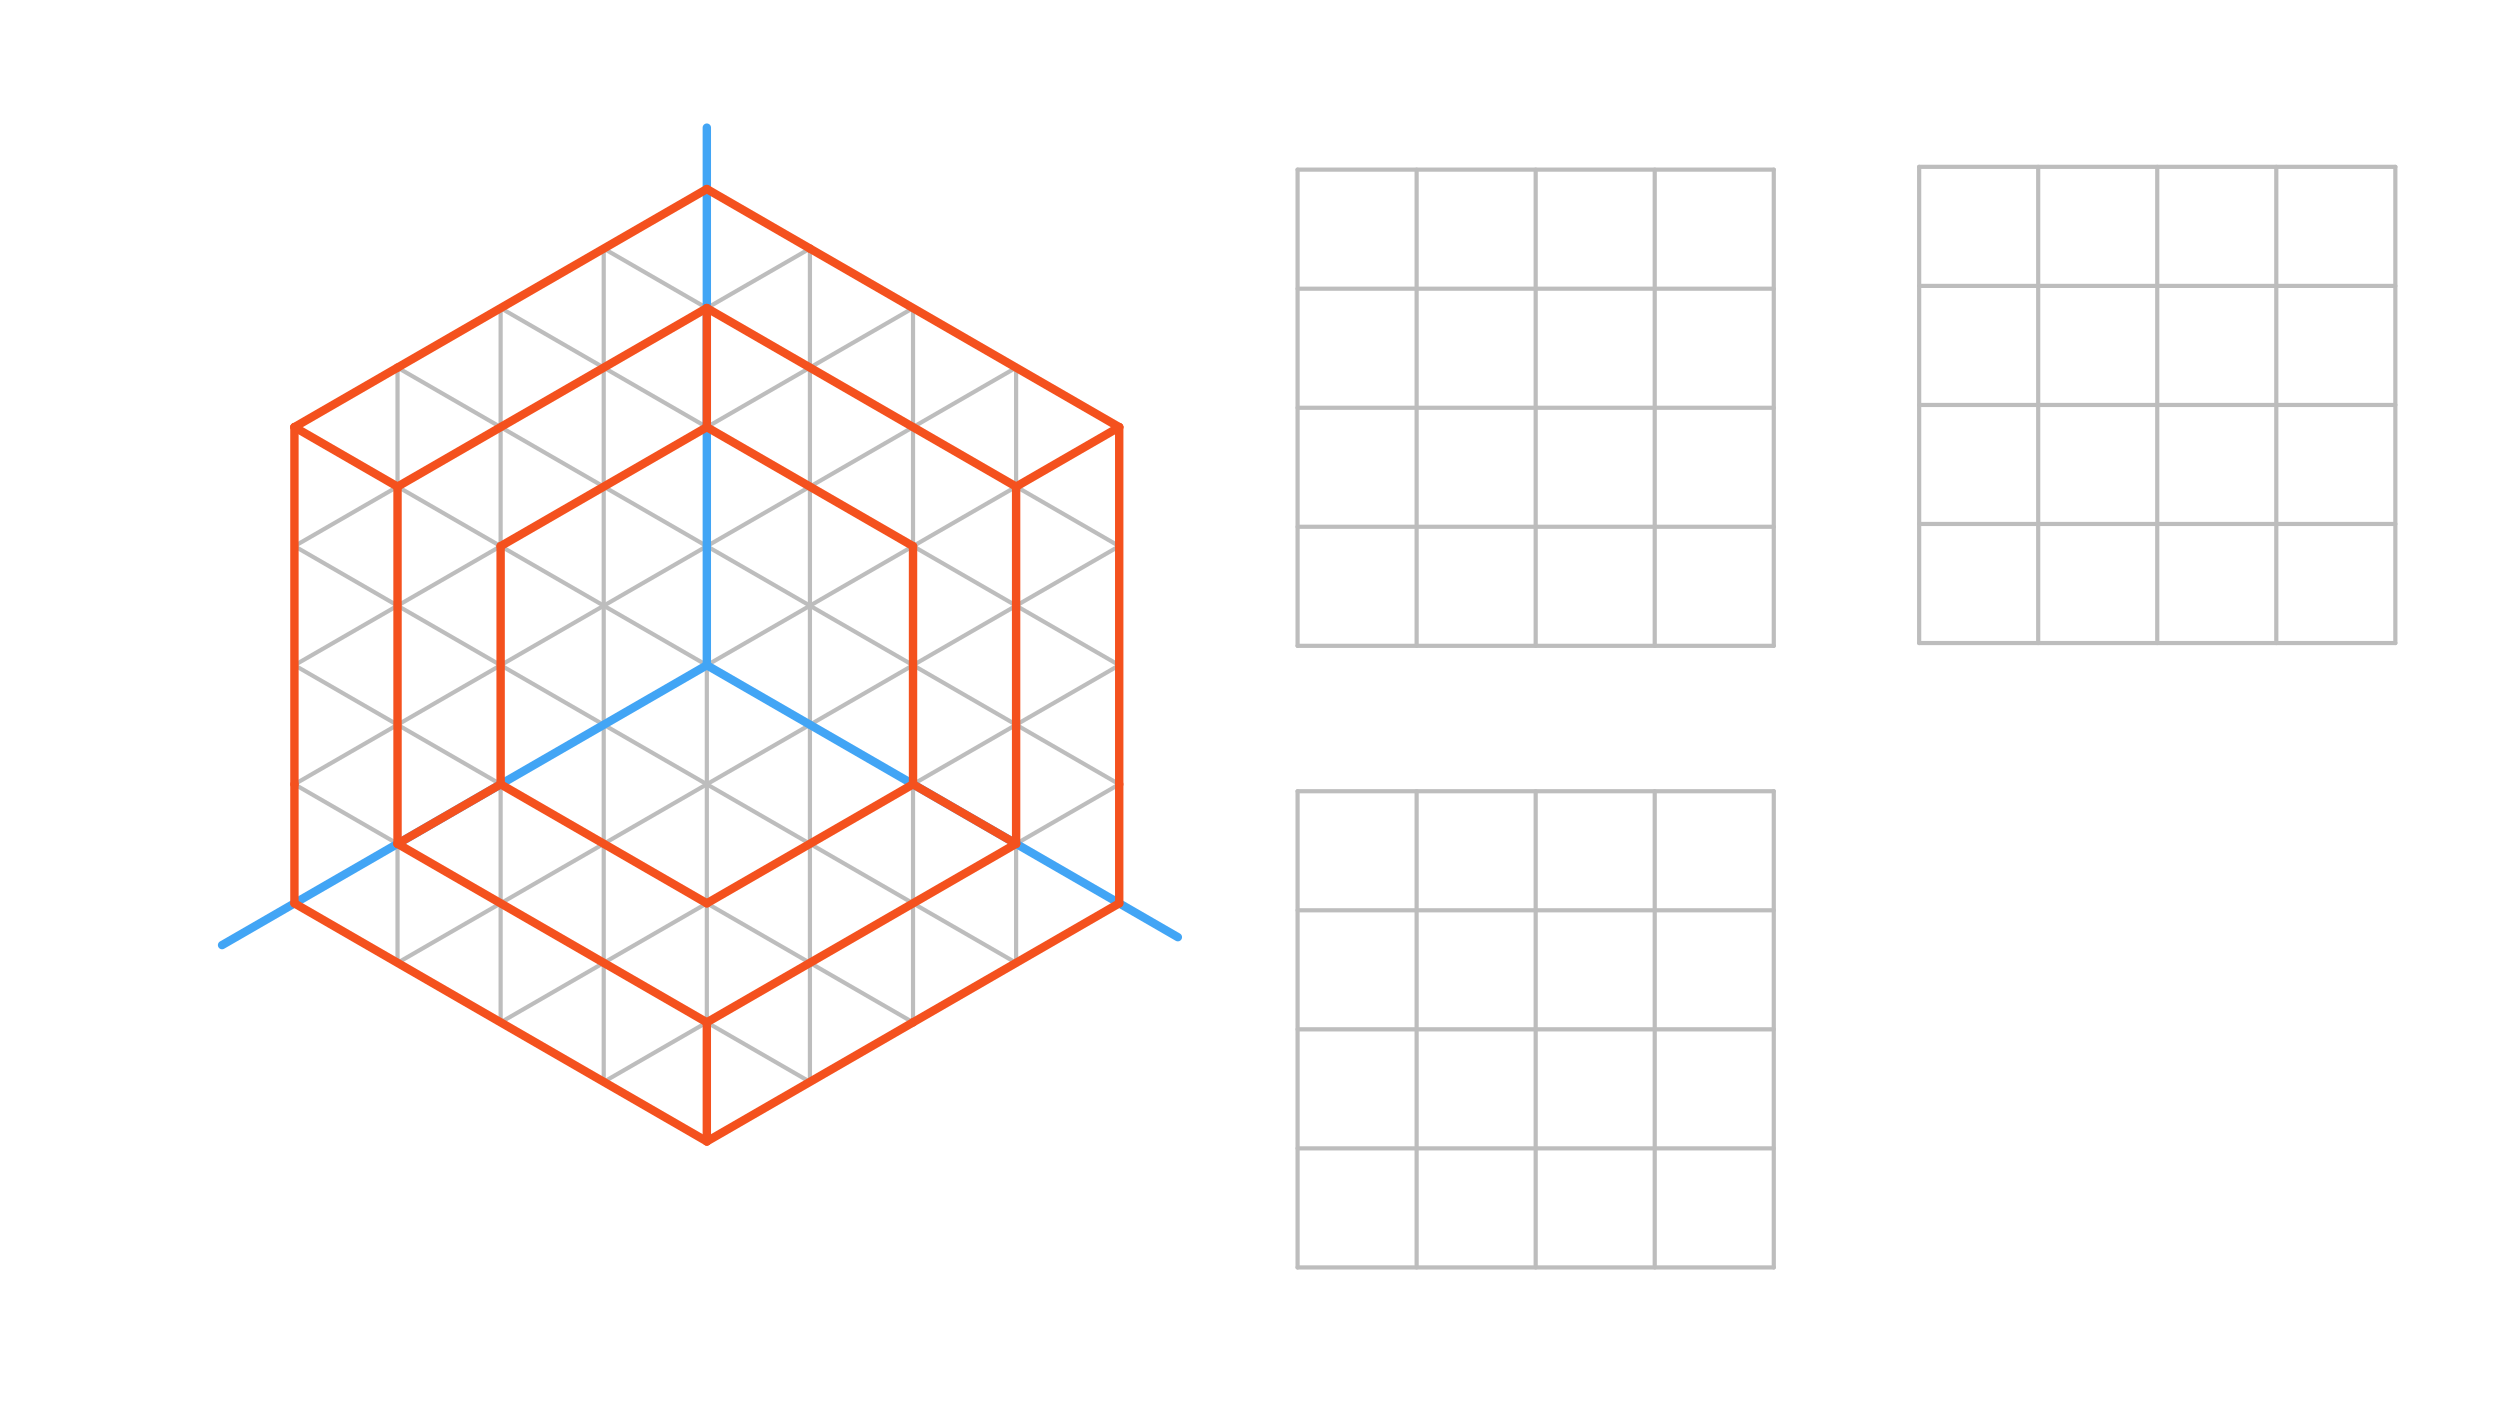 <svg xmlns="http://www.w3.org/2000/svg" class="svg--1it" height="100%" preserveAspectRatio="xMidYMid meet" viewBox="0 0 595.276 334.488" width="100%"><defs><marker id="marker-arrow" markerHeight="16" markerUnits="userSpaceOnUse" markerWidth="24" orient="auto-start-reverse" refX="24" refY="4" viewBox="0 0 24 8"><path d="M 0 0 L 24 4 L 0 8 z" stroke="inherit"></path></marker></defs><g class="aux-layer--1FB"><g class="element--2qn"><line stroke="#BDBDBD" stroke-dasharray="none" stroke-linecap="round" stroke-width="1" x1="168.302" x2="266.497" y1="101.703" y2="158.396"></line></g><g class="element--2qn"><line stroke="#BDBDBD" stroke-dasharray="none" stroke-linecap="round" stroke-width="1" x1="168.302" x2="266.497" y1="73.356" y2="130.049"></line></g><g class="element--2qn"><line stroke="#BDBDBD" stroke-dasharray="none" stroke-linecap="round" stroke-width="1" x1="168.302" x2="266.497" y1="45.01" y2="101.703"></line></g><g class="element--2qn"><line stroke="#BDBDBD" stroke-dasharray="none" stroke-linecap="round" stroke-width="1" x1="168.302" x2="70.107" y1="130.049" y2="186.742"></line></g><g class="element--2qn"><line stroke="#BDBDBD" stroke-dasharray="none" stroke-linecap="round" stroke-width="1" x1="168.302" x2="70.107" y1="73.356" y2="130.049"></line></g><g class="element--2qn"><line stroke="#BDBDBD" stroke-dasharray="none" stroke-linecap="round" stroke-width="1" x1="168.302" x2="70.107" y1="45.01" y2="101.703"></line></g><g class="element--2qn"><line stroke="#BDBDBD" stroke-dasharray="none" stroke-linecap="round" stroke-width="1" x1="168.302" x2="266.497" y1="130.049" y2="186.742"></line></g><g class="element--2qn"><line stroke="#BDBDBD" stroke-dasharray="none" stroke-linecap="round" stroke-width="1" x1="70.107" x2="168.302" y1="186.742" y2="243.435"></line></g><g class="element--2qn"><line stroke="#BDBDBD" stroke-dasharray="none" stroke-linecap="round" stroke-width="1" x1="266.497" x2="266.497" y1="101.703" y2="215.089"></line></g><g class="element--2qn"><line stroke="#BDBDBD" stroke-dasharray="none" stroke-linecap="round" stroke-width="1" x1="70.107" x2="70.107" y1="101.703" y2="215.089"></line></g><g class="element--2qn"><line stroke="#BDBDBD" stroke-dasharray="none" stroke-linecap="round" stroke-width="1" x1="70.107" x2="168.302" y1="215.089" y2="271.782"></line></g><g class="element--2qn"><line stroke="#BDBDBD" stroke-dasharray="none" stroke-linecap="round" stroke-width="1" x1="70.107" x2="168.302" y1="158.396" y2="215.089"></line></g><g class="element--2qn"><line stroke="#BDBDBD" stroke-dasharray="none" stroke-linecap="round" stroke-width="1" x1="70.107" x2="168.302" y1="101.703" y2="158.396"></line></g><g class="element--2qn"><line stroke="#BDBDBD" stroke-dasharray="none" stroke-linecap="round" stroke-width="1" x1="168.302" x2="266.497" y1="271.782" y2="215.089"></line></g><g class="element--2qn"><line stroke="#BDBDBD" stroke-dasharray="none" stroke-linecap="round" stroke-width="1" x1="168.302" x2="266.497" y1="243.435" y2="186.742"></line></g><g class="element--2qn"><line stroke="#BDBDBD" stroke-dasharray="none" stroke-linecap="round" stroke-width="1" x1="168.302" x2="266.497" y1="215.089" y2="158.396"></line></g><g class="element--2qn"><line stroke="#BDBDBD" stroke-dasharray="none" stroke-linecap="round" stroke-width="1" x1="168.302" x2="266.497" y1="186.742" y2="130.049"></line></g><g class="element--2qn"><line stroke="#BDBDBD" stroke-dasharray="none" stroke-linecap="round" stroke-width="1" x1="168.302" x2="266.497" y1="158.396" y2="101.703"></line></g><g class="element--2qn"><line stroke="#BDBDBD" stroke-dasharray="none" stroke-linecap="round" stroke-width="1" x1="168.302" x2="94.656" y1="130.049" y2="87.53"></line></g><g class="element--2qn"><line stroke="#BDBDBD" stroke-dasharray="none" stroke-linecap="round" stroke-width="1" x1="168.302" x2="119.205" y1="101.703" y2="73.356"></line></g><g class="element--2qn"><line stroke="#BDBDBD" stroke-dasharray="none" stroke-linecap="round" stroke-width="1" x1="168.302" x2="143.753" y1="73.356" y2="59.183"></line></g><g class="element--2qn"><line stroke="#BDBDBD" stroke-dasharray="none" stroke-linecap="round" stroke-width="1" x1="168.302" x2="192.851" y1="73.356" y2="59.183"></line></g><g class="element--2qn"><line stroke="#BDBDBD" stroke-dasharray="none" stroke-linecap="round" stroke-width="1" x1="168.302" x2="217.4" y1="101.703" y2="73.356"></line></g><g class="element--2qn"><line stroke="#BDBDBD" stroke-dasharray="none" stroke-linecap="round" stroke-width="1" x1="168.302" x2="241.948" y1="130.049" y2="87.53"></line></g><g class="element--2qn"><line stroke="#BDBDBD" stroke-dasharray="none" stroke-linecap="round" stroke-width="1" x1="168.302" x2="241.948" y1="186.742" y2="229.262"></line></g><g class="element--2qn"><line stroke="#BDBDBD" stroke-dasharray="none" stroke-linecap="round" stroke-width="1" x1="168.302" x2="217.4" y1="215.089" y2="243.435"></line></g><g class="element--2qn"><line stroke="#BDBDBD" stroke-dasharray="none" stroke-linecap="round" stroke-width="1" x1="168.302" x2="192.851" y1="243.435" y2="257.608"></line></g><g class="element--2qn"><line stroke="#BDBDBD" stroke-dasharray="none" stroke-linecap="round" stroke-width="1" x1="168.302" x2="143.753" y1="243.435" y2="257.608"></line></g><g class="element--2qn"><line stroke="#BDBDBD" stroke-dasharray="none" stroke-linecap="round" stroke-width="1" x1="168.302" x2="119.205" y1="215.089" y2="243.435"></line></g><g class="element--2qn"><line stroke="#BDBDBD" stroke-dasharray="none" stroke-linecap="round" stroke-width="1" x1="168.302" x2="94.656" y1="186.742" y2="229.262"></line></g><g class="element--2qn"><line stroke="#BDBDBD" stroke-dasharray="none" stroke-linecap="round" stroke-width="1" x1="168.302" x2="168.302" y1="158.396" y2="271.782"></line></g><g class="element--2qn"><line stroke="#BDBDBD" stroke-dasharray="none" stroke-linecap="round" stroke-width="1" x1="143.753" x2="143.753" y1="59.183" y2="257.608"></line></g><g class="element--2qn"><line stroke="#BDBDBD" stroke-dasharray="none" stroke-linecap="round" stroke-width="1" x1="119.205" x2="119.205" y1="73.356" y2="243.435"></line></g><g class="element--2qn"><line stroke="#BDBDBD" stroke-dasharray="none" stroke-linecap="round" stroke-width="1" x1="94.656" x2="94.656" y1="87.53" y2="229.262"></line></g><g class="element--2qn"><line stroke="#BDBDBD" stroke-dasharray="none" stroke-linecap="round" stroke-width="1" x1="192.851" x2="192.851" y1="59.183" y2="257.608"></line></g><g class="element--2qn"><line stroke="#BDBDBD" stroke-dasharray="none" stroke-linecap="round" stroke-width="1" x1="217.4" x2="217.4" y1="73.356" y2="243.435"></line></g><g class="element--2qn"><line stroke="#BDBDBD" stroke-dasharray="none" stroke-linecap="round" stroke-width="1" x1="241.948" x2="241.948" y1="87.53" y2="229.262"></line></g><g class="element--2qn"><line stroke="#BDBDBD" stroke-dasharray="none" stroke-linecap="round" stroke-width="1" x1="308.969" x2="422.355" y1="40.396" y2="40.396"></line></g><g class="element--2qn"><line stroke="#BDBDBD" stroke-dasharray="none" stroke-linecap="round" stroke-width="1" x1="308.969" x2="308.969" y1="40.396" y2="153.782"></line></g><g class="element--2qn"><line stroke="#BDBDBD" stroke-dasharray="none" stroke-linecap="round" stroke-width="1" x1="337.315" x2="337.315" y1="40.396" y2="153.782"></line></g><g class="element--2qn"><line stroke="#BDBDBD" stroke-dasharray="none" stroke-linecap="round" stroke-width="1" x1="365.662" x2="365.662" y1="40.396" y2="153.782"></line></g><g class="element--2qn"><line stroke="#BDBDBD" stroke-dasharray="none" stroke-linecap="round" stroke-width="1" x1="394.008" x2="394.008" y1="40.396" y2="153.782"></line></g><g class="element--2qn"><line stroke="#BDBDBD" stroke-dasharray="none" stroke-linecap="round" stroke-width="1" x1="422.355" x2="422.355" y1="40.396" y2="153.782"></line></g><g class="element--2qn"><line stroke="#BDBDBD" stroke-dasharray="none" stroke-linecap="round" stroke-width="1" x1="308.969" x2="422.355" y1="68.742" y2="68.742"></line></g><g class="element--2qn"><line stroke="#BDBDBD" stroke-dasharray="none" stroke-linecap="round" stroke-width="1" x1="308.969" x2="422.355" y1="97.089" y2="97.089"></line></g><g class="element--2qn"><line stroke="#BDBDBD" stroke-dasharray="none" stroke-linecap="round" stroke-width="1" x1="308.969" x2="422.355" y1="125.435" y2="125.435"></line></g><g class="element--2qn"><line stroke="#BDBDBD" stroke-dasharray="none" stroke-linecap="round" stroke-width="1" x1="308.969" x2="422.355" y1="153.782" y2="153.782"></line></g><g class="element--2qn"><line stroke="#BDBDBD" stroke-dasharray="none" stroke-linecap="round" stroke-width="1" x1="456.969" x2="456.969" y1="39.729" y2="153.115"></line></g><g class="element--2qn"><line stroke="#BDBDBD" stroke-dasharray="none" stroke-linecap="round" stroke-width="1" x1="456.969" x2="570.355" y1="39.729" y2="39.729"></line></g><g class="element--2qn"><line stroke="#BDBDBD" stroke-dasharray="none" stroke-linecap="round" stroke-width="1" x1="513.662" x2="513.662" y1="39.729" y2="153.115"></line></g><g class="element--2qn"><line stroke="#BDBDBD" stroke-dasharray="none" stroke-linecap="round" stroke-width="1" x1="485.315" x2="485.315" y1="39.729" y2="153.115"></line></g><g class="element--2qn"><line stroke="#BDBDBD" stroke-dasharray="none" stroke-linecap="round" stroke-width="1" x1="542.008" x2="542.008" y1="39.729" y2="153.115"></line></g><g class="element--2qn"><line stroke="#BDBDBD" stroke-dasharray="none" stroke-linecap="round" stroke-width="1" x1="570.355" x2="570.355" y1="39.729" y2="153.115"></line></g><g class="element--2qn"><line stroke="#BDBDBD" stroke-dasharray="none" stroke-linecap="round" stroke-width="1" x1="456.969" x2="570.355" y1="68.076" y2="68.076"></line></g><g class="element--2qn"><line stroke="#BDBDBD" stroke-dasharray="none" stroke-linecap="round" stroke-width="1" x1="456.969" x2="570.355" y1="96.422" y2="96.422"></line></g><g class="element--2qn"><line stroke="#BDBDBD" stroke-dasharray="none" stroke-linecap="round" stroke-width="1" x1="456.969" x2="570.355" y1="124.769" y2="124.769"></line></g><g class="element--2qn"><line stroke="#BDBDBD" stroke-dasharray="none" stroke-linecap="round" stroke-width="1" x1="456.969" x2="570.355" y1="153.115" y2="153.115"></line></g><g class="element--2qn"><line stroke="#BDBDBD" stroke-dasharray="none" stroke-linecap="round" stroke-width="1" x1="422.355" x2="308.969" y1="188.402" y2="188.402"></line></g><g class="element--2qn"><line stroke="#BDBDBD" stroke-dasharray="none" stroke-linecap="round" stroke-width="1" x1="422.355" x2="422.355" y1="188.402" y2="301.788"></line></g><g class="element--2qn"><line stroke="#BDBDBD" stroke-dasharray="none" stroke-linecap="round" stroke-width="1" x1="422.355" x2="308.969" y1="216.749" y2="216.749"></line></g><g class="element--2qn"><line stroke="#BDBDBD" stroke-dasharray="none" stroke-linecap="round" stroke-width="1" x1="422.355" x2="308.969" y1="245.095" y2="245.095"></line></g><g class="element--2qn"><line stroke="#BDBDBD" stroke-dasharray="none" stroke-linecap="round" stroke-width="1" x1="308.969" x2="308.969" y1="188.402" y2="301.788"></line></g><g class="element--2qn"><line stroke="#BDBDBD" stroke-dasharray="none" stroke-linecap="round" stroke-width="1" x1="337.315" x2="337.315" y1="188.402" y2="301.788"></line></g><g class="element--2qn"><line stroke="#BDBDBD" stroke-dasharray="none" stroke-linecap="round" stroke-width="1" x1="365.662" x2="365.662" y1="188.402" y2="301.788"></line></g><g class="element--2qn"><line stroke="#BDBDBD" stroke-dasharray="none" stroke-linecap="round" stroke-width="1" x1="394.008" x2="394.008" y1="188.402" y2="301.788"></line></g><g class="element--2qn"><line stroke="#BDBDBD" stroke-dasharray="none" stroke-linecap="round" stroke-width="1" x1="422.355" x2="308.969" y1="301.788" y2="301.788"></line></g><g class="element--2qn"><line stroke="#BDBDBD" stroke-dasharray="none" stroke-linecap="round" stroke-width="1" x1="308.969" x2="422.355" y1="273.442" y2="273.442"></line></g><g class="element--2qn"><line stroke="#BDBDBD" stroke-dasharray="none" stroke-linecap="round" stroke-width="1" x1="70.107" x2="168.302" y1="130.049" y2="186.742"></line></g><g class="element--2qn"><line stroke="#BDBDBD" stroke-dasharray="none" stroke-linecap="round" stroke-width="1" x1="168.302" x2="70.107" y1="101.703" y2="158.396"></line></g></g><g class="main-layer--3Vd"><g class="element--2qn"><line stroke="#42A5F5" stroke-dasharray="none" stroke-linecap="round" stroke-width="2" x1="168.302" x2="168.302" y1="158.396" y2="30.396"></line></g><g class="element--2qn"><line stroke="#42A5F5" stroke-dasharray="none" stroke-linecap="round" stroke-width="2" x1="168.302" x2="280.458" y1="158.396" y2="223.149"></line></g><g class="element--2qn"><line stroke="#42A5F5" stroke-dasharray="none" stroke-linecap="round" stroke-width="2" x1="168.302" x2="52.878" y1="158.396" y2="225.036"></line></g><g class="element--2qn"><line stroke="#F4511E" stroke-dasharray="none" stroke-linecap="round" stroke-width="2" x1="94.656" x2="168.302" y1="87.53" y2="45.01"></line></g><g class="element--2qn"><line stroke="#F4511E" stroke-dasharray="none" stroke-linecap="round" stroke-width="2" x1="168.302" x2="192.851" y1="45.01" y2="59.183"></line></g><g class="element--2qn"><line stroke="#F4511E" stroke-dasharray="none" stroke-linecap="round" stroke-width="2" x1="168.302" x2="217.4" y1="271.782" y2="243.435"></line></g><g class="element--2qn"><line stroke="#F4511E" stroke-dasharray="none" stroke-linecap="round" stroke-width="2" x1="70.107" x2="70.107" y1="186.742" y2="215.089"></line></g><g class="element--2qn"><line stroke="#F4511E" stroke-dasharray="none" stroke-linecap="round" stroke-width="2" x1="70.107" x2="168.302" y1="215.089" y2="271.782"></line></g><g class="element--2qn"><line stroke="#F4511E" stroke-dasharray="none" stroke-linecap="round" stroke-width="2" x1="217.4" x2="266.497" y1="243.435" y2="215.089"></line></g><g class="element--2qn"><line stroke="#F4511E" stroke-dasharray="none" stroke-linecap="round" stroke-width="2" x1="266.497" x2="266.497" y1="215.089" y2="186.742"></line></g><g class="element--2qn"><line stroke="#F4511E" stroke-dasharray="none" stroke-linecap="round" stroke-width="2" x1="70.107" x2="70.107" y1="186.742" y2="101.703"></line></g><g class="element--2qn"><line stroke="#F4511E" stroke-dasharray="none" stroke-linecap="round" stroke-width="2" x1="70.107" x2="94.656" y1="101.703" y2="87.53"></line></g><g class="element--2qn"><line stroke="#F4511E" stroke-dasharray="none" stroke-linecap="round" stroke-width="2" x1="192.851" x2="266.497" y1="59.183" y2="101.703"></line></g><g class="element--2qn"><line stroke="#F4511E" stroke-dasharray="none" stroke-linecap="round" stroke-width="2" x1="266.497" x2="266.497" y1="101.703" y2="186.742"></line></g><g class="element--2qn"><line stroke="#F4511E" stroke-dasharray="none" stroke-linecap="round" stroke-width="2" x1="70.107" x2="94.656" y1="101.703" y2="115.876"></line></g><g class="element--2qn"><line stroke="#F4511E" stroke-dasharray="none" stroke-linecap="round" stroke-width="2" x1="94.656" x2="168.302" y1="115.876" y2="73.356"></line></g><g class="element--2qn"><line stroke="#F4511E" stroke-dasharray="none" stroke-linecap="round" stroke-width="2" x1="168.302" x2="241.948" y1="73.356" y2="115.876"></line></g><g class="element--2qn"><line stroke="#F4511E" stroke-dasharray="none" stroke-linecap="round" stroke-width="2" x1="241.948" x2="241.948" y1="115.876" y2="200.916"></line></g><g class="element--2qn"><line stroke="#F4511E" stroke-dasharray="none" stroke-linecap="round" stroke-width="2" x1="241.948" x2="168.302" y1="200.916" y2="243.435"></line></g><g class="element--2qn"><line stroke="#F4511E" stroke-dasharray="none" stroke-linecap="round" stroke-width="2" x1="94.656" x2="94.656" y1="200.916" y2="115.876"></line></g><g class="element--2qn"><line stroke="#F4511E" stroke-dasharray="none" stroke-linecap="round" stroke-width="2" x1="94.656" x2="168.302" y1="200.916" y2="243.435"></line></g><g class="element--2qn"><line stroke="#F4511E" stroke-dasharray="none" stroke-linecap="round" stroke-width="2" x1="168.302" x2="168.302" y1="243.435" y2="271.782"></line></g><g class="element--2qn"><line stroke="#F4511E" stroke-dasharray="none" stroke-linecap="round" stroke-width="2" x1="241.948" x2="266.497" y1="115.876" y2="101.703"></line></g><g class="element--2qn"><line stroke="#F4511E" stroke-dasharray="none" stroke-linecap="round" stroke-width="2" x1="168.302" x2="168.302" y1="73.356" y2="101.703"></line></g><g class="element--2qn"><line stroke="#F4511E" stroke-dasharray="none" stroke-linecap="round" stroke-width="2" x1="168.302" x2="119.205" y1="101.703" y2="130.049"></line></g><g class="element--2qn"><line stroke="#F4511E" stroke-dasharray="none" stroke-linecap="round" stroke-width="2" x1="119.205" x2="119.205" y1="130.049" y2="186.742"></line></g><g class="element--2qn"><line stroke="#F4511E" stroke-dasharray="none" stroke-linecap="round" stroke-width="2" x1="119.205" x2="94.656" y1="186.742" y2="200.916"></line></g><g class="element--2qn"><line stroke="#F4511E" stroke-dasharray="none" stroke-linecap="round" stroke-width="2" x1="119.205" x2="168.302" y1="186.742" y2="215.089"></line></g><g class="element--2qn"><line stroke="#F4511E" stroke-dasharray="none" stroke-linecap="round" stroke-width="2" x1="168.302" x2="217.4" y1="215.089" y2="186.742"></line></g><g class="element--2qn"><line stroke="#F4511E" stroke-dasharray="none" stroke-linecap="round" stroke-width="2" x1="217.4" x2="241.948" y1="186.742" y2="200.916"></line></g><g class="element--2qn"><line stroke="#F4511E" stroke-dasharray="none" stroke-linecap="round" stroke-width="2" x1="217.4" x2="217.4" y1="186.742" y2="130.049"></line></g><g class="element--2qn"><line stroke="#F4511E" stroke-dasharray="none" stroke-linecap="round" stroke-width="2" x1="217.4" x2="168.302" y1="130.049" y2="101.703"></line></g></g><g class="snaps-layer--2PT"></g><g class="temp-layer--rAP"></g></svg>